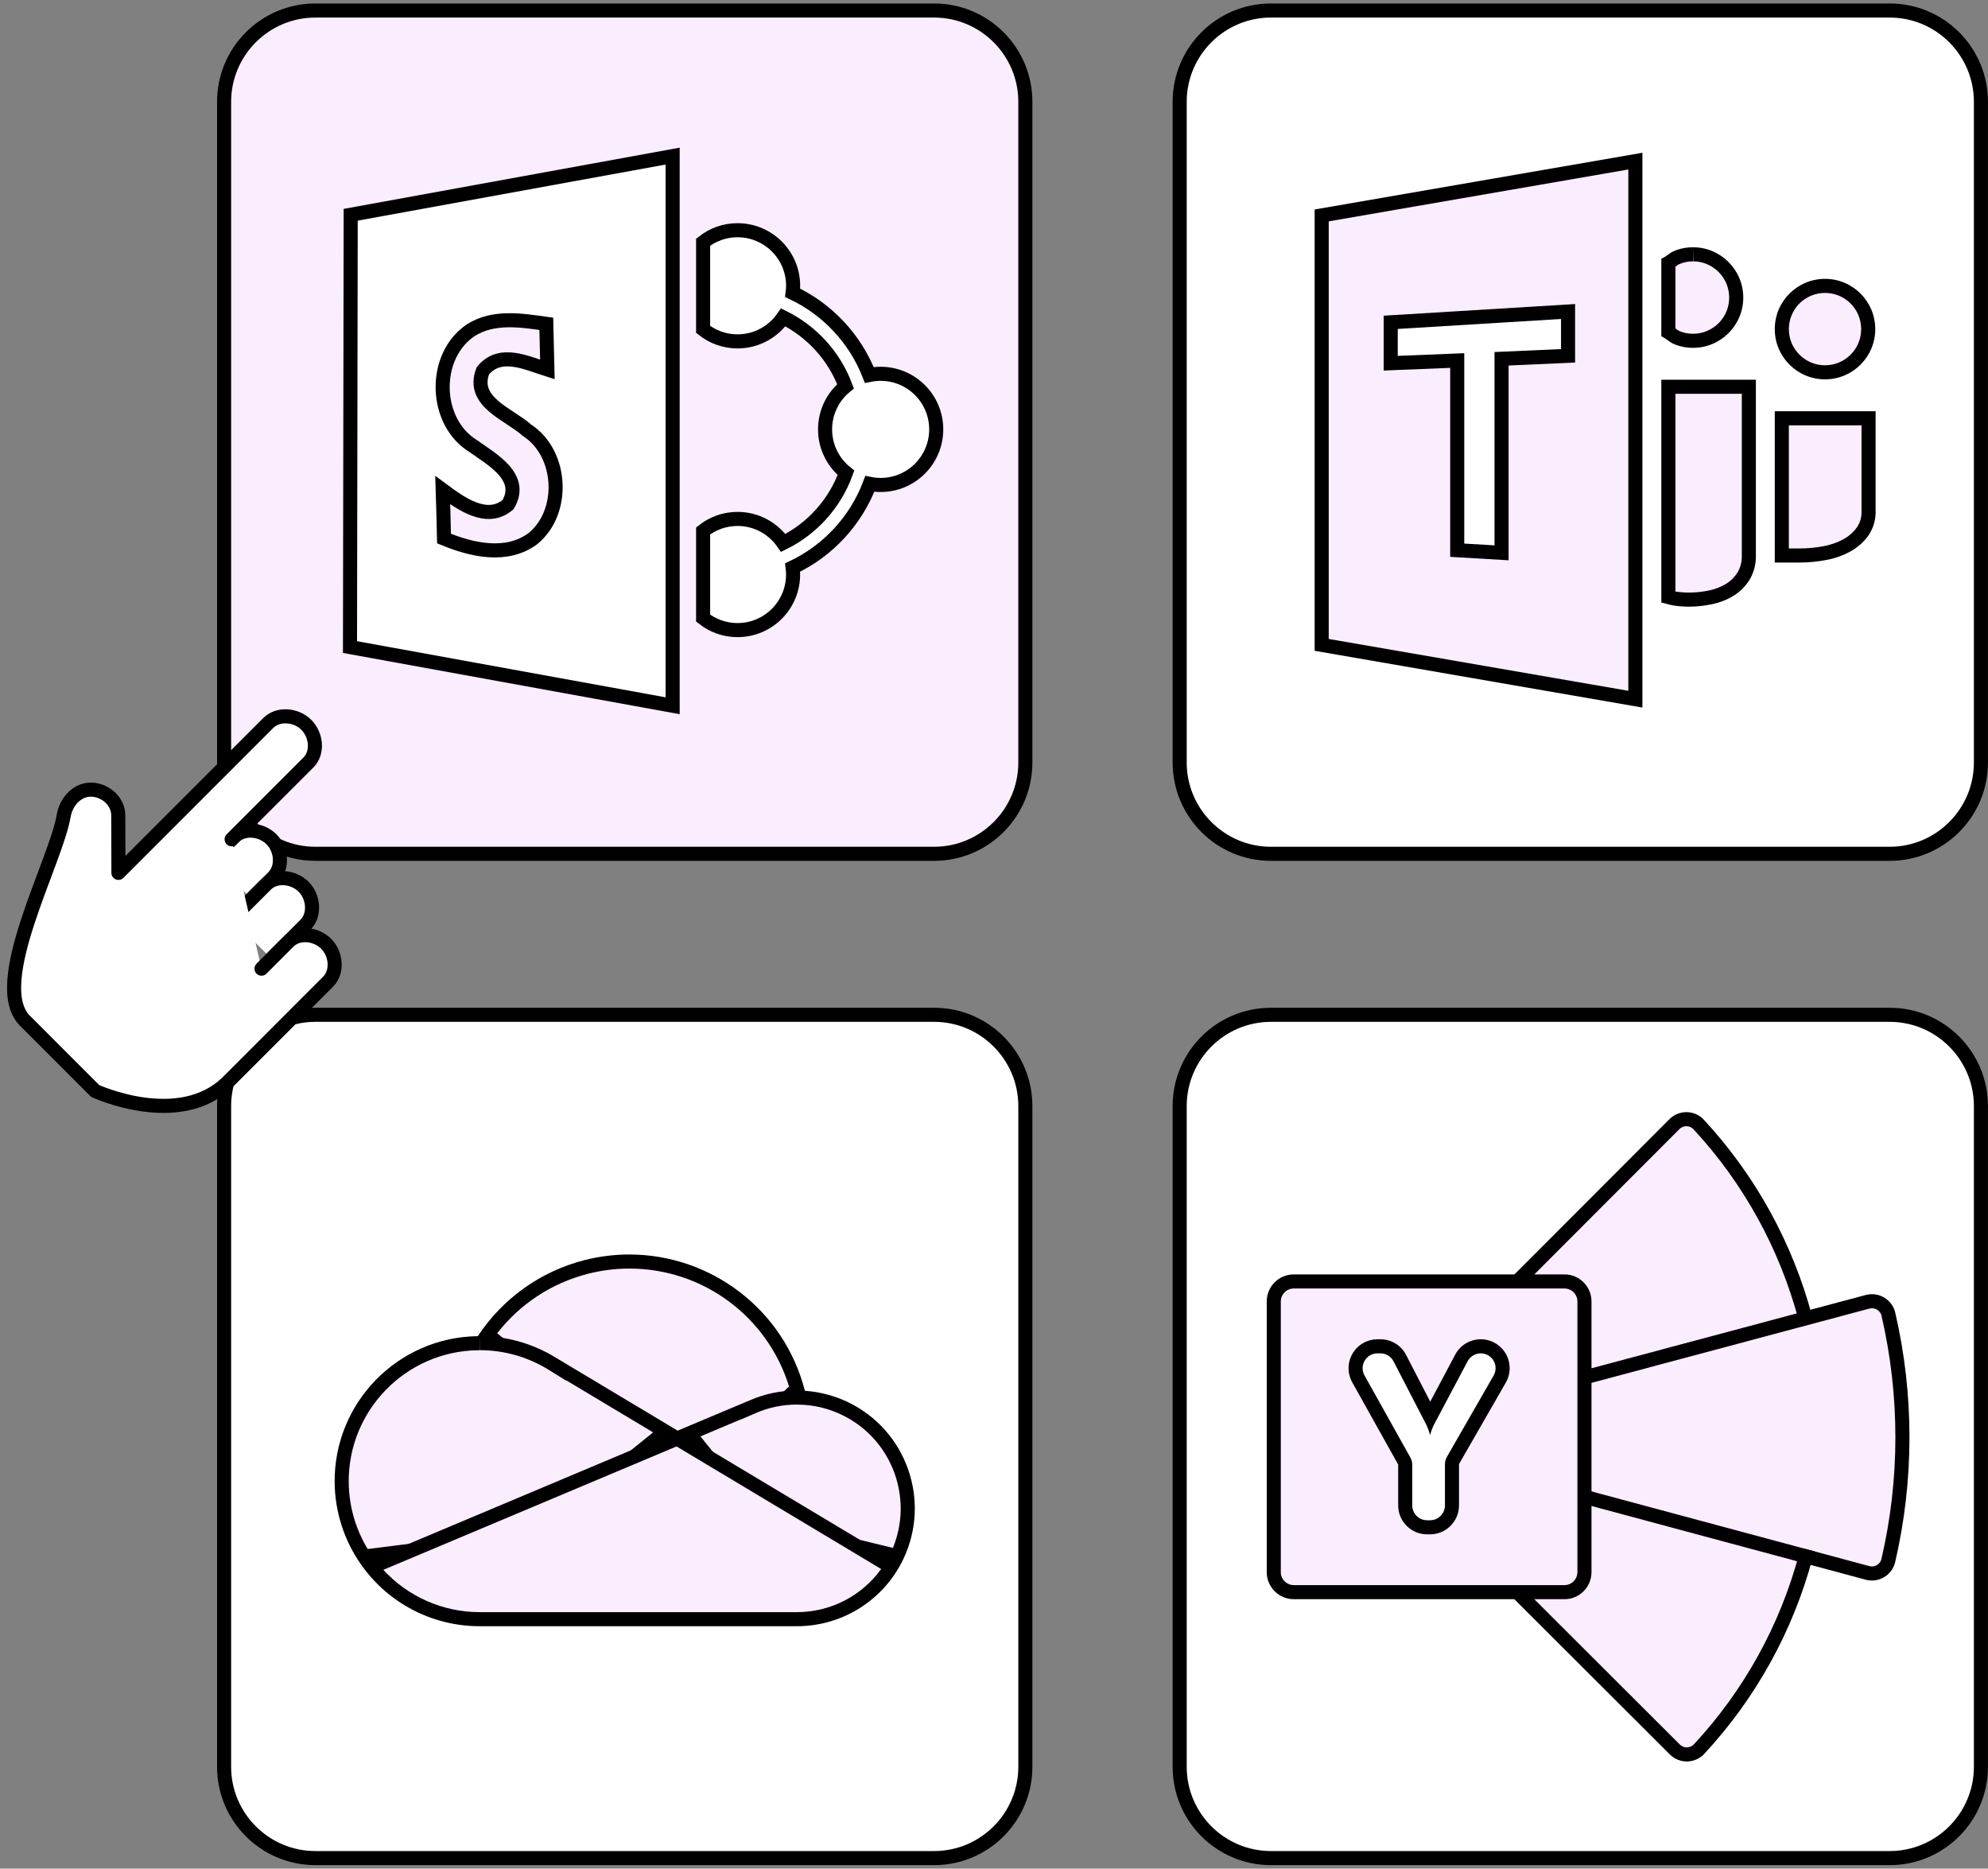 <svg xmlns="http://www.w3.org/2000/svg" viewBox="0 0 565 531" width="565" height="531">
	<rect x="0" y="0" width="565" height="531" fill="#808080" stroke="none"/>
	<defs>
		<clipPath clipPathUnits="userSpaceOnUse" id="cp1">
			<path d="M2 1L565 1L565 530L2 530Z" />
		</clipPath>
	</defs>
	<style>
		tspan { white-space:pre }
		.shp0 { fill: #f9edfe } 
		.shp1 { fill: #000000 } 
		.shp2 { fill: #ffffff } 
		.shp3 { fill: #ffffff;stroke: #000000;stroke-width: 4 } 
		.shp4 { fill: #ffffff;stroke: #000000;stroke-linecap:round;stroke-linejoin:round;stroke-width: 4 } 
		.shp5 { fill: #f9edfe;stroke: #000000;stroke-width: 4 } 
	</style>
	<g id="Page 1" clip-path="url(#cp1)">
		<path id="Path 1" class="shp0" d="M89.63 242.61C75.33 242.61 63.69 230.98 63.69 216.68L63.69 28.92C63.69 14.62 75.33 2.99 89.63 2.99L265.48 2.99C279.78 2.99 291.41 14.62 291.41 28.92L291.41 216.68C291.41 230.98 279.78 242.61 265.48 242.61L89.63 242.61Z" />
		<path id="Path 2" fill-rule="evenodd" class="shp1" d="M293.41 28.92L293.41 216.68C293.41 232.11 280.91 244.62 265.48 244.62L89.63 244.62C74.2 244.62 61.69 232.11 61.69 216.68L61.69 28.92C61.69 13.5 74.2 0.99 89.63 0.99L265.48 0.99C280.91 0.99 293.41 13.5 293.41 28.92ZM89.63 4.99C76.43 4.99 65.69 15.73 65.69 28.92L65.69 216.68C65.69 229.88 76.43 240.62 89.63 240.62L265.48 240.62C278.68 240.62 289.41 229.88 289.41 216.68L289.41 28.92C289.41 15.73 278.68 4.99 265.48 4.99L89.63 4.99Z" />
		<path id="Path 3" class="shp2" d="M361.2 242.61C346.9 242.61 335.27 230.98 335.27 216.68L335.27 28.92C335.27 14.62 346.9 2.99 361.2 2.99L537.06 2.99C551.36 2.99 562.99 14.62 562.99 28.92L562.99 216.68C562.99 230.98 551.36 242.61 537.06 242.61L361.2 242.61Z" />
		<path id="Path 4" fill-rule="evenodd" class="shp1" d="M564.99 28.92L564.99 216.68C564.99 232.11 552.49 244.62 537.06 244.62L361.2 244.62C345.77 244.62 333.27 232.11 333.27 216.68L333.27 28.92C333.27 13.5 345.77 0.99 361.2 0.99L537.06 0.99C552.49 0.99 564.99 13.5 564.99 28.92ZM361.2 4.99C348.01 4.99 337.27 15.73 337.27 28.92L337.27 216.68C337.27 229.88 348.01 240.62 361.2 240.62L537.06 240.62C550.26 240.62 560.99 229.88 560.99 216.68L560.99 28.92C560.99 15.73 550.26 4.99 537.06 4.99L361.2 4.99Z" />
		<path id="Path 5" class="shp3" d="M250.28 106.22C249.18 106.22 248.1 106.34 247.06 106.55C243.04 96.26 235.2 87.9 225.27 83.2C225.35 82.55 225.41 81.89 225.41 81.21C225.41 72.49 218.33 65.42 209.61 65.42C205.91 65.42 202.52 66.7 199.83 68.83L199.83 79.64L199.83 87.17L199.83 93.6C202.52 95.73 205.91 97.01 209.61 97.01C215 97.01 219.75 94.3 222.6 90.18C230.74 94.2 237.11 101.2 240.31 109.78C236.76 112.67 234.49 117.08 234.49 122.01C234.49 127.01 236.81 131.45 240.43 134.35C237.28 143.08 230.85 150.21 222.6 154.28C219.75 150.16 215 147.46 209.61 147.46C205.91 147.46 202.52 148.74 199.83 150.87L199.83 157.3L199.83 164.83L199.83 175.64C202.52 177.77 205.91 179.05 209.61 179.05C218.33 179.05 225.4 171.98 225.4 163.25C225.4 162.58 225.35 161.92 225.27 161.27C235.33 156.5 243.24 147.99 247.21 137.5C248.2 137.7 249.23 137.81 250.28 137.81C259 137.81 266.08 130.74 266.08 122.01C266.08 113.29 259 106.22 250.28 106.22Z" />
		<path id="Path 6" fill-rule="evenodd" class="shp3" d="M191.17 44.36L191.17 200.55L99.47 183.87L99.67 61.03L191.17 44.36ZM149.75 122.24C144.57 117.61 133.83 114.27 137.22 105.39C142.09 99.37 149.65 103.13 155.57 105C155.47 100.68 155.36 96.34 155.26 92.02C148.15 91.02 140.28 89.73 133.83 93.81C122.8 101.16 123.22 119.95 134.59 126.82C139.88 130.61 149.04 135.59 144.38 143.41C138.36 148.51 130.88 143.01 125.83 139.27C125.98 143.88 126.09 148.46 126.19 153.04C134.06 156.28 143.86 158.57 151.33 153.15C160.76 145.64 159.89 128.8 149.75 122.24Z" />
		<path id="Path 7" class="shp0" d="M480.07 170.39C478.74 170.39 477.42 170.29 476.15 170.11C475.51 170.02 475.06 169.89 474.49 169.74C474.39 169.71 474.28 169.68 474.16 169.65L474.16 109.9L497.03 109.9L497.03 157.65C497.11 159.85 496.58 161.94 495.51 163.75C494.54 165.29 493.19 166.64 491.61 167.6C489.92 168.62 488.08 169.35 486.14 169.74C484.16 170.16 482.12 170.38 480.07 170.39Z" />
		<path id="Path 8" fill-rule="evenodd" class="shp1" d="M499.03 157.65C499.12 160.15 498.5 162.62 497.23 164.77C496.07 166.61 494.51 168.17 492.66 169.31C490.77 170.45 488.7 171.26 486.53 171.7C484.41 172.15 482.24 172.38 480.07 172.39C478.66 172.39 477.26 172.29 475.87 172.09C474.59 171.91 473.95 171.61 472.16 171.22L472.16 107.9L499.03 107.9L499.03 157.65ZM476.16 111.9L476.16 168.08C476.24 168.1 476.32 168.11 476.41 168.12C477.63 168.3 478.86 168.39 480.09 168.39C481.97 168.38 483.87 168.18 485.69 167.79C487.46 167.43 489.09 166.79 490.59 165.89C491.88 165.09 493.01 163.97 493.83 162.65C494.66 161.25 495.09 159.54 495.03 157.8L495.03 157.72L495.03 111.9L476.16 111.9Z" />
		<path id="Path 9" class="shp0" d="M481.08 96.84C479.47 96.84 477.91 96.52 476.45 95.88C476.02 95.7 475.74 95.49 475.31 95.18C474.99 94.95 474.63 94.68 474.16 94.39L474.16 74.72C474.63 74.43 474.99 74.16 475.31 73.93C475.74 73.62 476.02 73.41 476.44 73.23C477.92 72.59 479.47 72.27 481.07 72.27C482.87 72.27 484.44 72.59 485.93 73.23C488.89 74.49 491.22 76.81 492.49 79.79C493.76 82.82 493.76 86.3 492.49 89.33C491.23 92.29 488.91 94.61 485.94 95.88C484.46 96.51 482.89 96.84 481.28 96.84L481.08 96.84Z" />
		<path id="Path 10" fill-rule="evenodd" class="shp1" d="M486.71 71.39C490.14 72.84 492.87 75.58 494.32 79C495.82 82.56 495.82 86.56 494.33 90.11C492.88 93.53 490.15 96.26 486.73 97.72C485 98.45 483.15 98.84 481.28 98.84L481.08 98.84C479.22 98.84 477.37 98.46 475.65 97.72C474.35 97.16 473.95 96.44 472.16 95.57L472.16 73.54C473.95 72.67 474.35 71.95 475.65 71.39C477.36 70.65 479.2 70.27 481.07 70.27L481.26 70.27C483.13 70.27 484.99 70.65 486.71 71.39ZM481.19 74.27L481.07 74.27C479.74 74.27 478.45 74.54 477.23 75.06C477.03 75.15 476.88 75.25 476.5 75.54C476.39 75.62 476.28 75.7 476.16 75.79L476.16 93.32C476.28 93.41 476.39 93.49 476.5 93.57C476.88 93.85 477.03 93.96 477.22 94.04C478.45 94.57 479.74 94.84 481.08 94.84L481.21 94.84C482.61 94.84 483.92 94.57 485.15 94.04C487.65 92.98 489.6 91.03 490.65 88.54C491.71 86.02 491.71 83.1 490.64 80.55C489.58 78.08 487.63 76.13 485.15 75.07C483.9 74.54 482.6 74.27 481.26 74.27L481.26 70.27L481.19 74.27Z" />
		<path id="Path 11" class="shp0" d="M375.63 183.25L375.63 61.22L464.78 45.79L464.78 198.68L375.63 183.25Z" />
		<path id="Path 12" fill-rule="evenodd" class="shp1" d="M466.78 201.06L373.63 184.93L373.63 59.53L466.78 43.41L466.78 201.06ZM377.63 62.9L377.63 181.57L462.78 196.3L462.78 48.16L377.63 62.9Z" />
		<path id="Path 13" class="shp0" d="M506.4 157.85L506.4 118.86L531.06 118.86L531.06 145.03C531.15 147.23 530.56 149.28 529.36 151.04C528.21 152.64 526.65 154.02 524.89 154.97C522.91 156.05 520.78 156.79 518.55 157.18C516.27 157.62 513.92 157.84 511.56 157.85L506.4 157.85Z" />
		<path id="Path 14" fill-rule="evenodd" class="shp1" d="M533.06 145.03C533.16 147.57 532.44 150.07 531.02 152.16C529.66 154.05 527.89 155.62 525.84 156.73C523.67 157.91 521.33 158.73 518.9 159.15C516.48 159.61 514.03 159.84 511.57 159.85L504.4 159.85L504.4 116.86L533.06 116.86L533.06 145.03ZM508.4 120.86L508.4 155.85L511.57 155.85C513.79 155.84 516.01 155.63 518.16 155.23C520.22 154.86 522.14 154.19 523.93 153.22C525.42 152.41 526.74 151.25 527.74 149.87C528.67 148.48 529.13 146.87 529.06 145.19L529.06 145.11L529.06 120.86L508.4 120.86Z" />
		<path id="Path 15" class="shp0" d="M518.67 105.8C517.03 105.8 515.42 105.47 513.9 104.84C512.44 104.22 511.12 103.33 509.99 102.2C508.87 101.07 507.98 99.75 507.35 98.29C506.09 95.26 506.09 91.78 507.36 88.74C508.61 85.79 510.94 83.46 513.91 82.2C515.42 81.56 517.03 81.24 518.68 81.24C520.33 81.24 521.93 81.56 523.45 82.2C526.41 83.45 528.73 85.78 530 88.75C531.27 91.78 531.27 95.26 529.99 98.3C528.74 101.25 526.42 103.58 523.44 104.84C521.93 105.47 520.32 105.8 518.67 105.8Z" />
		<path id="Path 16" fill-rule="evenodd" class="shp1" d="M524.23 80.36C527.66 81.81 530.38 84.54 531.84 87.97C533.33 91.53 533.33 95.52 531.84 99.07C530.39 102.5 527.66 105.22 524.23 106.68C522.45 107.43 520.56 107.8 518.67 107.8C516.79 107.8 514.9 107.43 513.13 106.68C511.43 105.96 509.89 104.92 508.58 103.62C507.28 102.31 506.24 100.77 505.51 99.07C504.03 95.52 504.03 91.52 505.51 87.97C506.97 84.54 509.7 81.82 513.13 80.36C514.9 79.61 516.79 79.24 518.68 79.24C520.57 79.24 522.45 79.61 524.23 80.36ZM514.67 84.05C512.2 85.1 510.25 87.05 509.2 89.53C508.14 92.06 508.14 94.98 509.2 97.53C509.72 98.73 510.47 99.84 511.42 100.8C512.35 101.73 513.46 102.48 514.69 103C515.95 103.53 517.29 103.8 518.67 103.8C520.06 103.8 521.41 103.53 522.68 102.99C525.15 101.94 527.11 99.99 528.16 97.51C529.22 94.98 529.22 92.06 528.15 89.51C527.1 87.04 525.15 85.09 522.67 84.04C521.41 83.51 520.06 83.24 518.68 83.24C517.3 83.24 515.95 83.51 514.67 84.05Z" />
		<path id="Path 17" class="shp3" d="M395.25 91.59L445.65 88.52L445.65 101.11L426.75 101.95L426.75 157.09L414.15 156.35L414.15 102.45L395.25 103.21L395.25 91.59Z" />
		<path id="Path 18" class="shp2" d="M89.63 528C75.33 528 63.69 516.37 63.69 502.07L63.69 314.31C63.69 300.01 75.33 288.37 89.63 288.37L265.48 288.37C279.78 288.37 291.41 300.01 291.41 314.31L291.41 502.07C291.41 516.37 279.78 528 265.48 528L89.63 528Z" />
		<path id="Path 19" fill-rule="evenodd" class="shp1" d="M293.41 314.31L293.41 502.07C293.41 517.49 280.91 530 265.48 530L89.63 530C74.2 530 61.69 517.49 61.69 502.07L61.69 314.31C61.69 298.88 74.2 286.37 89.63 286.37L265.48 286.37C280.91 286.37 293.41 298.88 293.41 314.31ZM89.63 290.37C76.43 290.37 65.69 301.11 65.69 314.31L65.69 502.07C65.69 515.26 76.43 526 89.63 526L265.48 526C278.68 526 289.41 515.26 289.41 502.07L289.41 314.31C289.41 301.11 278.68 290.37 265.48 290.37L89.63 290.37Z" />
		<path id="Path 20" class="shp2" d="M361.2 528C346.9 528 335.27 516.37 335.27 502.07L335.27 314.31C335.27 300.01 346.9 288.37 361.2 288.37L537.06 288.37C551.36 288.37 562.99 300.01 562.99 314.31L562.99 502.07C562.99 516.37 551.36 528 537.06 528L361.2 528Z" />
		<path id="Path 21" fill-rule="evenodd" class="shp1" d="M564.99 314.31L564.99 502.07C564.99 517.49 552.49 530 537.06 530L361.2 530C345.77 530 333.27 517.49 333.27 502.07L333.27 314.31C333.27 298.88 345.77 286.37 361.2 286.37L537.06 286.37C552.49 286.37 564.99 298.88 564.99 314.31ZM361.2 290.37C348.01 290.37 337.27 301.11 337.27 314.31L337.27 502.07C337.27 515.26 348.01 526 361.2 526L537.06 526C550.26 526 560.99 515.26 560.99 502.07L560.99 314.31C560.99 301.11 550.26 290.37 537.06 290.37L361.2 290.37Z" />
		<path id="Path 22" class="shp4" d="M71.49 255.46L77.68 249.27C80.49 246.46 80.01 241.35 77.15 238.49C74.29 235.63 69.25 235.07 66.44 237.89L60.18 244.15" />
		<path id="Path 23" class="shp4" d="M77.15 272.43L86.81 262.77C89.63 259.95 89.14 254.84 86.28 251.98C83.42 249.12 78.39 248.56 75.57 251.38L65.83 261.12" />
		<path id="Path 24" class="shp4" d="M74.32 275.26L82 267.58C84.81 264.77 89.85 265.33 92.7 268.19C95.56 271.05 96.05 276.16 93.23 278.97L64.86 307.35C51.07 321.14 27.04 310.01 27.04 310.01L7.07 290.03C-3.32 279.64 15.85 245.1 18.09 231.86C18.75 227.93 21.78 224.39 25.83 224.39C29.87 224.39 33.61 227.69 33.61 231.67L33.66 248.04L76.26 205.43C79.08 202.62 84.19 203.1 87.05 205.96C89.91 208.82 90.47 213.86 87.65 216.67L65.83 238.49" />
		<path id="Path 25" class="shp0" d="M194.62 425.09C155.7 393.04 142.96 382.66 138.5 379.3C145.27 369.77 155.17 362.96 166.54 360.04C170.59 359 174.74 358.48 178.88 358.48C201.09 358.48 220.52 373.27 226.52 394.59L194.62 425.09Z" />
		<path id="Path 26" fill-rule="evenodd" class="shp1" d="M228.75 395.21L194.72 427.76C194.72 427.76 136.34 379.68 135.8 379.69C142.85 368.98 153.63 361.29 166.04 358.1C170.34 357 174.64 356.48 178.88 356.48C201.85 356.48 222.79 371.94 228.75 395.21ZM178.88 360.48C174.91 360.48 170.92 360.98 167.04 361.98C156.76 364.61 147.75 370.56 141.3 378.87C142.83 380.09 144.9 381.77 147.76 384.09C153.31 388.6 160.67 394.62 168 400.63C178.83 409.5 189.62 418.38 194.52 422.42L224.25 393.98C218.14 374.14 199.8 360.48 178.88 360.48Z" />
		<path id="Path 27" class="shp0" d="M103.49 442.31C99.41 436.07 97.21 428.86 97.12 421.37C96.99 410.9 100.94 401.01 108.25 393.51C115.57 386.02 125.36 381.82 135.83 381.69L136.33 381.67C143.65 381.67 150.75 383.69 156.93 387.52L159.08 388.85L159.09 388.81L189.11 406.79L152.69 436.15L103.49 442.31Z" />
		<path id="Path 28" fill-rule="evenodd" class="shp1" d="M157.98 385.82L157.98 385.81L192.59 406.54L153.51 438.06L102.52 444.45C97.8 437.68 95.22 429.65 95.11 421.39C94.83 398.64 113.05 379.97 135.8 379.69C135.98 379.68 136.15 379.67 136.33 379.67L136.39 379.67C144.02 379.67 151.5 381.8 157.98 385.82ZM136.34 383.67L136.18 383.68L135.85 383.69C115.34 383.94 98.86 400.83 99.11 421.34C99.2 428.03 101.05 434.49 104.5 440.17L151.88 434.24L185.62 407.03L160.93 392.24L160.91 392.33L155.88 389.22C150.02 385.59 143.28 383.67 136.39 383.67L136.39 379.67L136.34 383.67Z" />
		<path id="Path 29" class="shp0" d="M216.46 432.85L195.83 407.35L214 399.71C217.97 397.99 222.15 397.13 226.45 397.13C227.21 397.13 227.92 397.16 228.62 397.21C233.14 397.51 237.44 398.76 241.43 400.9C248.83 404.89 254.24 411.53 256.66 419.58C258.93 427.15 258.3 435.12 254.92 442.19L216.46 432.85Z" />
		<path id="Path 30" fill-rule="evenodd" class="shp1" d="M226.5 395.13C227.25 395.13 228.01 395.16 228.75 395.21C233.52 395.54 238.17 396.88 242.38 399.14C258.66 407.92 264.75 428.23 255.98 444.51L215.33 434.63L192.59 406.54L213.22 397.87L213.22 397.87C217.4 396.06 221.91 395.13 226.46 395.13L226.5 395.13ZM214.81 401.54L210.59 403.36L210.58 403.32L199.06 408.17L217.59 431.06L253.77 439.86C259.45 426.07 253.89 409.89 240.48 402.67C236.75 400.66 232.71 399.49 228.49 399.2C227.72 399.15 227.08 399.13 226.5 399.13L226.46 399.13C222.43 399.13 218.51 399.94 214.81 401.54Z" />
		<path id="Path 31" class="shp0" d="M136.31 460.11C124.33 460.11 113.04 454.62 105.65 445.3L192.44 408.78L253.26 445.22C247.54 454.45 237.46 460.11 226.51 460.11L136.31 460.11Z" />
		<path id="Path 32" fill-rule="evenodd" class="shp1" d="M255.98 444.51C250.14 455.35 238.82 462.11 226.5 462.11L136.31 462.11C122.83 462.11 110.21 455.51 102.52 444.45L192.59 406.54L255.98 444.51ZM108.94 446.09C115.93 453.69 125.84 458.11 136.31 458.11L226.49 458.11C236.07 458.11 244.94 453.49 250.43 445.85L192.28 411.02L108.94 446.09Z" />
		<path id="Path 33" class="shp5" d="M426.64 372.04C425.92 371.27 425.78 370.11 426.32 369.19C426.42 369.02 426.54 368.86 426.68 368.71L475.88 319.44C477.76 317.56 480.8 317.56 482.68 319.44C482.73 319.49 482.77 319.53 482.81 319.58C497.25 335.19 507.65 354.09 513.11 374.64L483.34 408.29L439.05 394.42C436.79 386.06 432.53 378.38 426.64 372.04Z" />
		<path id="Path 34" class="shp5" d="M536.69 373.45C536.08 370.87 533.49 369.28 530.91 369.89C530.87 369.9 530.82 369.91 530.77 369.92L439.04 394.43C441.48 403.56 441.49 413.18 439.06 422.32L469.65 460.43L513.2 442.24L530.75 446.96C533.31 447.65 535.94 446.14 536.64 443.58C536.65 443.53 536.66 443.49 536.67 443.44C542.01 420.41 542.02 396.48 536.69 373.45Z" />
		<path id="Path 35" class="shp5" d="M439.06 422.31C436.83 430.65 432.61 438.32 426.78 444.67C425.87 445.61 425.89 447.11 426.81 448.03L475.99 497.13C477.87 499.01 480.91 499.01 482.79 497.13C482.83 497.09 482.87 497.05 482.91 497C497.31 481.49 507.71 462.69 513.2 442.24L439.06 422.31Z" />
		<path id="Path 36" class="shp0" d="M367.7 452.43C364.57 452.43 362.01 449.88 362.01 446.74L362.01 369.83C362.01 366.69 364.57 364.14 367.7 364.14L444.62 364.14C447.76 364.14 450.31 366.69 450.31 369.83L450.31 446.74C450.31 449.88 447.76 452.43 444.62 452.43L367.7 452.43Z" />
		<path id="Path 37" fill-rule="evenodd" class="shp1" d="M452.31 369.83L452.31 446.74C452.31 450.99 448.87 454.43 444.62 454.43L367.7 454.43C363.46 454.43 360.01 450.99 360.01 446.74L360.01 369.83C360.01 365.58 363.46 362.14 367.7 362.14L444.62 362.14C448.87 362.14 452.31 365.58 452.31 369.83ZM367.7 366.14C365.67 366.14 364.01 367.79 364.01 369.83L364.01 446.74C364.01 448.78 365.67 450.43 367.7 450.43L444.62 450.43C446.66 450.43 448.31 448.78 448.31 446.74L448.31 369.83C448.31 367.79 446.66 366.14 444.62 366.14L367.7 366.14Z" />
		<path id="Path 38" class="shp2" d="M405.58 434C402.16 434 399.37 431.21 399.37 427.78L399.37 416.23C399.37 415.85 399.27 415.48 399.09 415.15L386.06 391.82C384.39 388.83 385.46 385.03 388.46 383.36C389.38 382.85 390.42 382.57 391.49 382.57L392.32 382.57C394.65 382.57 396.77 383.86 397.84 385.94L406.46 402.62L415.35 385.88C416.43 383.84 418.53 382.57 420.84 382.57C424.26 382.57 427.05 385.36 427.05 388.79C427.05 389.88 426.77 390.95 426.23 391.89L412.96 414.99C412.76 415.32 412.66 415.71 412.66 416.09L412.66 427.78C412.66 431.21 409.87 434 406.44 434L405.58 434Z" />
		<path id="Path 39" fill-rule="evenodd" class="shp1" d="M426.65 382.98C428.2 384.53 429.05 386.6 429.05 388.79C429.05 390.23 428.68 391.64 427.96 392.88L414.69 415.98C414.67 416.02 414.66 416.05 414.66 416.09L414.66 427.78C414.66 432.31 410.97 436 406.44 436L405.58 436C401.05 436 397.37 432.31 397.37 427.78L397.37 416.23C397.37 416.19 397.36 416.16 397.34 416.12L384.31 392.8C382.1 388.84 383.52 383.83 387.48 381.62C388.7 380.93 390.09 380.57 391.49 380.57L392.32 380.57C395.4 380.57 398.2 382.28 399.62 385.02L406.48 398.31L413.58 384.94C415.01 382.25 417.79 380.57 420.84 380.57C423.03 380.57 425.09 381.43 426.65 382.98ZM417.11 386.81L407.52 404.88C407.08 405.77 406.73 406.7 406.49 407.66L406.39 407.66C406.13 406.68 405.78 405.73 405.34 404.81L396.06 386.86C395.34 385.45 393.89 384.57 392.32 384.57L391.49 384.57C390.77 384.57 390.06 384.76 389.43 385.11C387.4 386.24 386.67 388.81 387.8 390.85L400.83 414.17C401.18 414.8 401.37 415.51 401.37 416.23L401.37 427.78C401.37 430.11 403.25 432 405.58 432L406.44 432C408.77 432 410.66 430.11 410.66 427.78L410.66 416.09C410.66 415.36 410.85 414.63 411.22 413.99L424.49 390.89C424.86 390.25 425.05 389.53 425.05 388.79C425.05 386.46 423.16 384.57 420.84 384.57C419.28 384.57 417.84 385.44 417.11 386.81Z" />
	</g>
</svg>